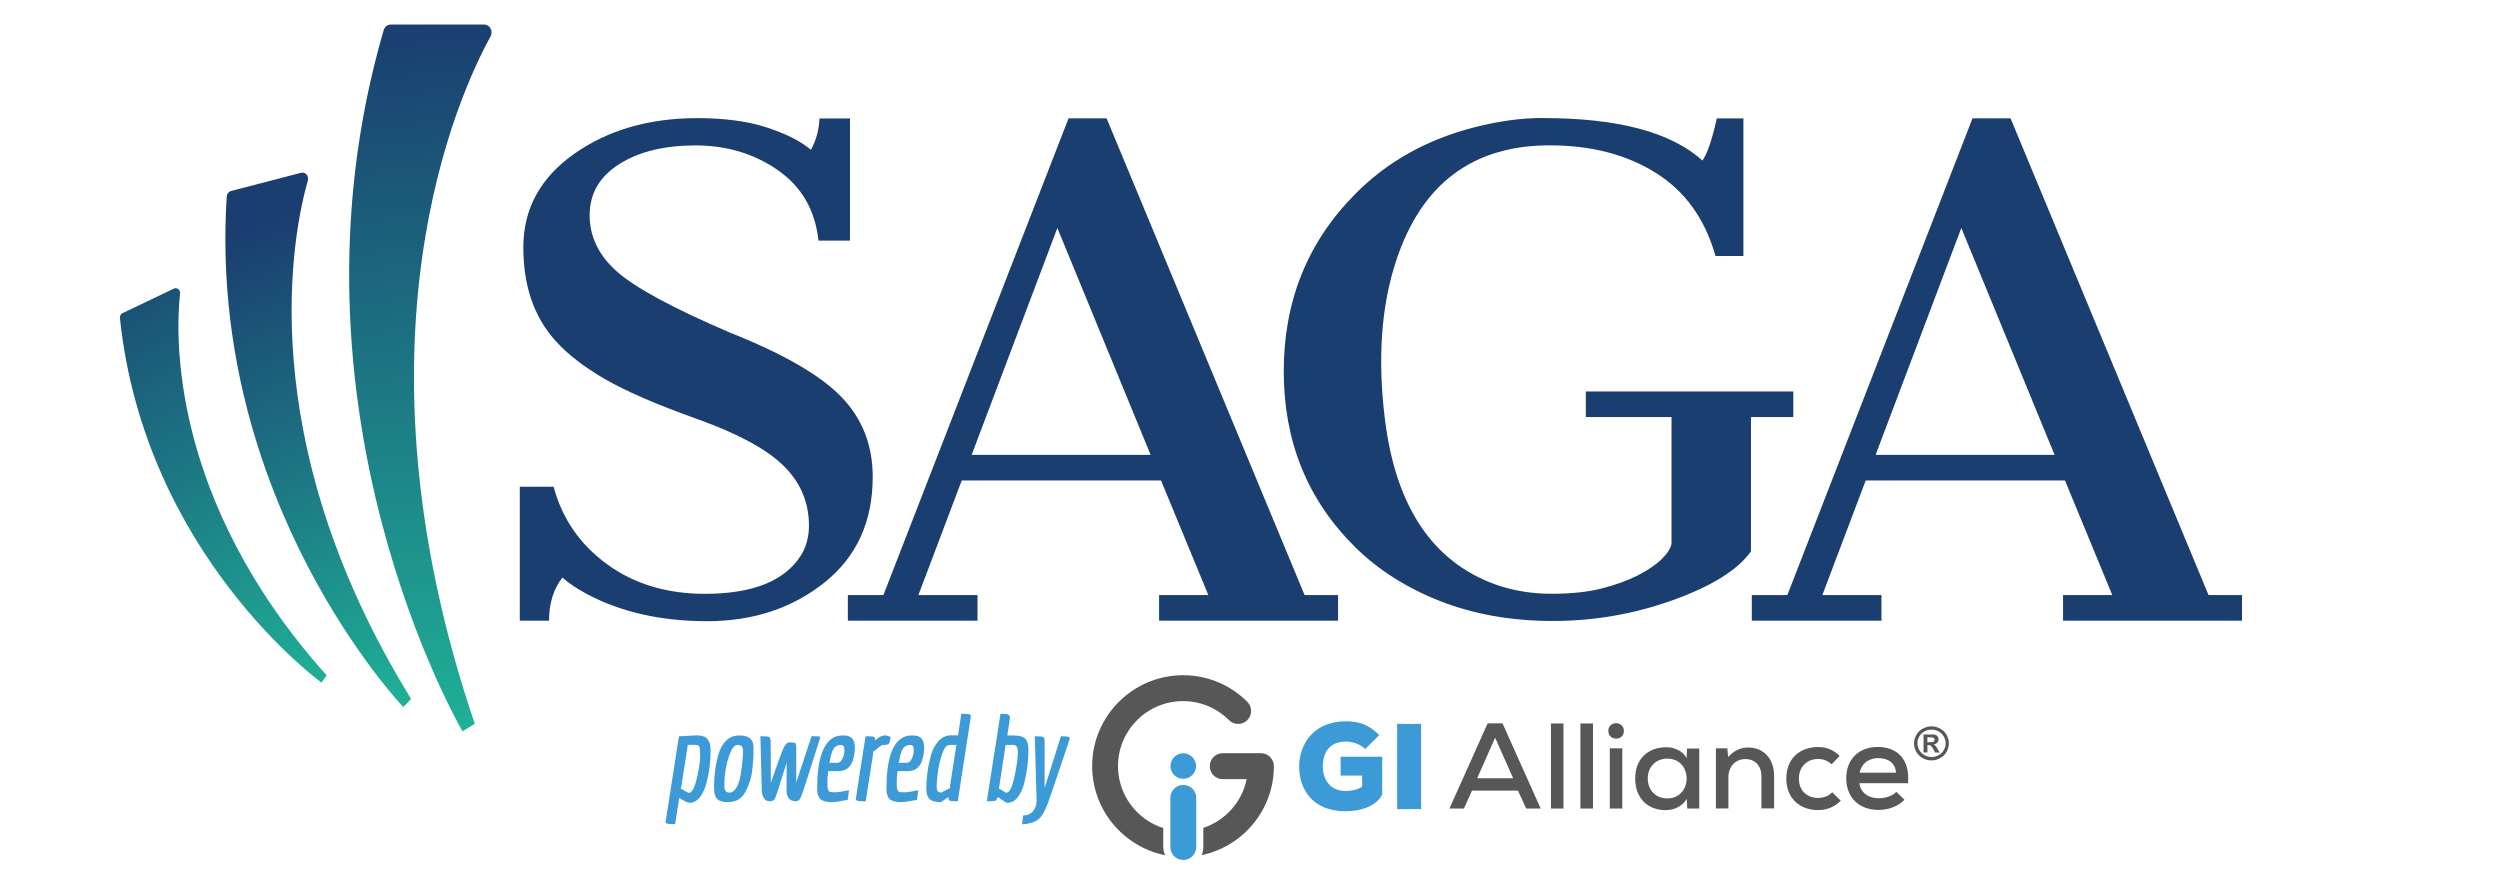 <?xml version="1.0" encoding="UTF-8"?> <svg xmlns="http://www.w3.org/2000/svg" xmlns:xlink="http://www.w3.org/1999/xlink" id="Layer_1" version="1.1" viewBox="0 0 360 126"><!-- Generator: Adobe Illustrator 29.0.0, SVG Export Plug-In . SVG Version: 2.1.0 Build 186) --><defs><style> .st0 { fill: url(#linear-gradient2); } .st1 { fill: url(#linear-gradient1); } .st2 { fill: url(#linear-gradient); } .st3 { fill: #1a3e70; } .st4 { fill: #575757; } .st5 { fill: #3c9bd6; } </style><linearGradient id="linear-gradient" x1="68.58" y1="109.83" x2="58.48" y2="3.76" gradientUnits="userSpaceOnUse"><stop offset="0" stop-color="#1fb698"></stop><stop offset="1" stop-color="#1a3e70"></stop></linearGradient><linearGradient id="linear-gradient1" x1="63.31" y1="102.61" x2="35.97" y2="33.09" xlink:href="#linear-gradient"></linearGradient><linearGradient id="linear-gradient2" x1="49.6" y1="101.25" x2="12.46" y2="33.21" xlink:href="#linear-gradient"></linearGradient></defs><g><g><path class="st5" d="M170.39,123.84c-1.03,0-1.86-.83-1.86-1.87v-7.08c0-1.03.83-1.86,1.86-1.86s1.87.83,1.87,1.86v7.08c0,1.03-.83,1.87-1.87,1.87"></path><path class="st4" d="M167.51,121.97v-2.73c-3.78-1.2-6.52-4.75-6.52-8.92,0-5.16,4.2-9.36,9.36-9.36,2.5,0,4.85.97,6.62,2.74.73.73,1.91.73,2.64,0,.73-.73.73-1.91,0-2.64-2.47-2.47-5.76-3.83-9.25-3.83-7.21,0-13.09,5.87-13.09,13.09,0,6.33,4.52,11.63,10.51,12.83-.17-.36-.26-.76-.26-1.19"></path><path class="st4" d="M181.57,108.46h-5.5c-1.03,0-1.86.83-1.86,1.87s.83,1.87,1.86,1.87h3.45c-.67,3.3-3.09,5.97-6.24,7.01v2.76c0,.42-.09.81-.25,1.17,5.94-1.24,10.41-6.51,10.41-12.81,0-1.03-.83-1.87-1.86-1.87"></path><path class="st5" d="M172.23,110.31c0,1.01-.82,1.84-1.84,1.84s-1.84-.82-1.84-1.84.82-1.84,1.84-1.84,1.84.82,1.84,1.84"></path><path class="st5" d="M95.92,118.53c-.05-.06-.07-.13-.07-.21s.64-4.18,1.92-12.29l2.49-.14c.77,0,1.31.17,1.61.52s.46.89.46,1.63-.05,1.5-.14,2.28c-.09.78-.24,1.59-.46,2.43-.22.84-.53,1.52-.96,2.06-.42.53-.92.8-1.49.8-.22,0-.71-.23-1.47-.7l-.59,3.77c-.79,0-1.23-.05-1.31-.16M99.15,114.18c.48,0,.88-.71,1.2-2.13s.48-2.49.48-3.22-.04-1.17-.13-1.33c-.09-.16-.31-.24-.65-.24h-1.03v.19l-.91,5.81-.11.26c.71.43,1.09.65,1.15.65"></path><path class="st5" d="M107.34,114.02c-.25.47-.58.84-.99,1.1-.41.26-.95.39-1.61.39s-1.15-.15-1.46-.45c-.31-.3-.46-.86-.46-1.68s.05-1.64.16-2.46c.11-.82.28-1.62.52-2.42.24-.79.61-1.42,1.11-1.89.5-.47,1.11-.7,1.85-.7s1.27.15,1.58.44c.32.3.47.74.47,1.34s-.01,1.11-.04,1.54c-.02.44-.07.98-.14,1.61-.07.64-.19,1.21-.36,1.72-.17.51-.38,1-.63,1.47M105.08,114.13c.38,0,.71-.25.99-.76s.48-1.13.59-1.86c.22-1.39.33-2.51.33-3.33,0-.32-.06-.56-.17-.7-.12-.14-.31-.21-.59-.21-.42,0-.78.4-1.1,1.2-.55,1.39-.82,2.96-.82,4.73,0,.33.06.56.17.71.12.15.31.22.59.22"></path><path class="st5" d="M113.26,113.82l.02-4-1.29,4.08c-.22.71-.39,1.13-.52,1.27-.13.14-.35.21-.68.21-.43,0-.75-.27-.96-.8-.08-.22-.13-.48-.14-.77l-.19-7.8c.72,0,1.15.04,1.28.13.13.09.2.38.2.88l.02,5.71c.92-2.67,1.52-4.31,1.79-4.92.27-.61.56-.91.86-.91.48,0,.76.04.86.11.1.07.15.29.15.66v5.01l2.2-6.67h.4c.23,0,.43.01.6.03.17.03.25.09.25.19l-.26.82c-.59,1.87-1.32,4.16-2.18,6.84-.27.74-.46,1.18-.57,1.3-.11.12-.33.18-.64.18s-.6-.12-.84-.36c-.24-.24-.36-.64-.36-1.21"></path><path class="st5" d="M119.83,115.51c-.82,0-1.38-.15-1.69-.44-.31-.29-.47-.79-.47-1.5,0-4.05.79-6.5,2.36-7.36.37-.21.84-.31,1.41-.31s.99.14,1.26.42c.27.29.4.74.4,1.35,0,.56-.1,1.19-.31,1.89-.14.43-.38.78-.72,1.06-.35.28-.77.42-1.28.42h-1.54v.19c-.07.51-.1.96-.1,1.36s0,.65.02.78c0,.12.04.25.09.39.05.14.13.23.24.27.12.04.37.06.77.06s1.06-.1,1.99-.3l-.19,1.39c-1.05.21-1.79.32-2.21.32M120.57,109.84c.26,0,.47-.13.63-.4.27-.42.4-.88.4-1.4s-.16-.77-.47-.77c-.5,0-.87.19-1.1.55-.23.37-.41.95-.52,1.74l-.1.28h1.17Z"></path><path class="st5" d="M123.3,115.21s-.05-.11-.05-.19.46-3.08,1.39-9c.6,0,.99.02,1.14.07s.24.18.24.4v.14c.49-.49.98-.73,1.47-.73.2,0,.45.08.77.24-.09.55-.19.87-.29.98-.11.1-.39.16-.86.16-.14,0-.6.33-1.39.98v.35l-1.06,6.79c-.8,0-1.25-.06-1.34-.18"></path><path class="st5" d="M129.81,115.51c-.82,0-1.38-.15-1.69-.44-.31-.29-.47-.79-.47-1.5,0-4.05.78-6.5,2.35-7.36.37-.21.84-.31,1.42-.31s.99.14,1.26.42c.27.29.4.74.4,1.35,0,.56-.1,1.19-.31,1.89-.14.43-.38.78-.72,1.06-.35.28-.77.42-1.28.42h-1.54v.19c-.07.51-.1.96-.1,1.36s0,.65.02.78.04.25.09.39c.05.14.13.23.24.27.12.04.37.06.77.06s1.06-.1,1.99-.3l-.19,1.39c-1.05.21-1.79.32-2.21.32M130.55,109.84c.26,0,.47-.13.63-.4.27-.42.4-.88.4-1.4s-.16-.77-.47-.77c-.5,0-.87.19-1.1.55-.23.37-.41.95-.52,1.74l-.11.28h1.17Z"></path><path class="st5" d="M139.8,103.21s-.63,4.07-1.88,12.18c-.58,0-.96-.03-1.12-.08-.16-.05-.24-.21-.24-.48,0-.02,0-.05.02-.07l-1.08.75c-.79,0-1.34-.15-1.65-.45-.31-.29-.46-.8-.46-1.52s.05-1.46.15-2.24c.1-.78.27-1.6.5-2.47.23-.87.6-1.57,1.11-2.12.51-.55,1.11-.82,1.8-.82h1.01l.47-3.11c.55,0,.91.02,1.1.06.19.04.28.16.28.36M136.73,107.27c-.42,0-.78.45-1.08,1.35-.3.9-.51,1.78-.61,2.64-.1.86-.16,1.49-.16,1.88s.04.65.14.78c.09.13.26.2.51.21l1.27-.64v-.3l.91-5.83.04-.09h-1.01Z"></path><path class="st5" d="M144.92,102.82c.15.01.27.06.37.15.09.08.14.2.14.37s-.13,1.02-.38,2.57h.94c.78,0,1.33.15,1.64.46.31.31.47.83.47,1.56s-.05,1.5-.14,2.29c-.09.8-.24,1.62-.45,2.47-.2.85-.52,1.55-.94,2.09-.42.55-.92.82-1.49.82-.19,0-.67-.28-1.41-.86-.07.32-.18.5-.34.56-.16.06-.57.09-1.23.09l1.97-12.6c.42,0,.7,0,.86.03M144.78,107.27s0,.04.02.07l-.91,5.92-.09.24,1.01.63s.06.02.1.02c.45,0,.84-.76,1.17-2.29.33-1.52.49-2.72.49-3.6,0-.66-.22-.99-.66-.99h-1.13Z"></path><path class="st5" d="M150.43,106.89v6.58l2.34-7.45c.46,0,.79.02.99.06.2.04.29.14.29.29,0,.04-.51,1.55-1.52,4.53-1.02,2.99-1.56,4.57-1.63,4.76-.41,1.01-.76,1.69-1.06,2.02-.55.63-1.44.97-2.67,1.01l.17-1.27c.6,0,1.08-.21,1.42-.62.34-.41.51-.92.51-1.51l-.26-9.27c.72,0,1.14.04,1.25.12.11.08.17.33.17.75"></path><path class="st5" d="M196.58,107.86c-.89-.84-1.98-1.07-2.8-1.07-2,0-3.29,1.19-3.29,3.59,0,1.58.82,3.52,3.29,3.52.65,0,1.67-.12,2.37-.63v-1.58h-3.1v-2.72h5.99v5.45c-.77,1.56-2.91,2.4-5.27,2.4-4.85,0-6.69-3.24-6.69-6.45s2.1-6.5,6.71-6.5c1.7,0,3.21.35,4.82,1.98l-2.01,2Z"></path><rect class="st5" x="201.19" y="104.24" width="3.45" height="12.27"></rect><path class="st4" d="M218.61,113.85h-6.64l-1.16,2.58h-2.09l5.5-12.27h2.14l5.5,12.27h-2.09l-1.18-2.58ZM215.3,106.23l-2.59,5.84h5.18l-2.59-5.84Z"></path><rect class="st4" x="223.34" y="104.18" width="1.8" height="12.25"></rect><rect class="st4" x="227.58" y="104.18" width="1.81" height="12.25"></rect><path class="st4" d="M233.84,105.25c0,1.49-2.24,1.49-2.24,0s2.24-1.47,2.24,0M231.81,116.43h1.8v-8.67h-1.8v8.67Z"></path><path class="st4" d="M242.94,107.79h1.75v8.64h-1.72l-.09-1.4c-.58,1.1-1.91,1.63-2.98,1.63-2.52.02-4.43-1.61-4.43-4.56s1.98-4.5,4.47-4.5c1.23,0,2.4.58,2.94,1.56l.05-1.37ZM237.28,112.1c0,1.79,1.26,2.87,2.8,2.87,3.73,0,3.73-5.73,0-5.73-1.54,0-2.8,1.09-2.8,2.86"></path><path class="st4" d="M253.64,116.43v-4.63c0-1.49-.84-2.49-2.33-2.49s-2.42,1.17-2.42,2.59v4.52h-1.8v-8.66h1.65l.11,1.26c.82-.93,1.79-1.38,2.91-1.38,2.1,0,3.71,1.49,3.71,4.13v4.64h-1.82Z"></path><path class="st4" d="M265.07,115.3c-.96.95-2.03,1.35-3.28,1.35-2.49,0-4.56-1.56-4.56-4.54s2.05-4.54,4.56-4.54c1.19,0,2.19.37,3.12,1.28l-1.16,1.21c-.54-.53-1.26-.77-1.94-.77-1.56,0-2.77,1.1-2.77,2.82,0,1.82,1.26,2.79,2.75,2.79.74,0,1.49-.23,2.05-.81l1.23,1.21Z"></path><path class="st4" d="M267.75,112.78c.16,1.31,1.24,2.17,2.82,2.17.87,0,1.98-.33,2.5-.93l1.17,1.14c-.89.98-2.38,1.47-3.72,1.47-2.84,0-4.66-1.8-4.66-4.57s1.84-4.5,4.54-4.5,4.68,1.7,4.35,5.22h-7.01ZM273.03,111.26c-.11-1.37-1.1-2.09-2.56-2.09-1.32,0-2.4.72-2.68,2.09h5.24Z"></path></g><g><path class="st3" d="M81,83.15c-1.29,1.65-1.94,3.72-1.94,6.23h-4.21v-19.29h4.87c1.23,4.59,3.79,8.3,7.68,11.15,3.89,2.84,8.6,4.27,14.11,4.27,6.9,0,11.52-1.86,13.85-5.57.76-1.26,1.13-2.67,1.13-4.24,0-3.35-1.21-6.22-3.64-8.61-2.43-2.4-6.58-4.65-12.46-6.75-5.88-2.1-10.32-4.03-13.33-5.78-3.01-1.75-5.38-3.59-7.11-5.53-3.06-3.41-4.59-7.88-4.59-13.41s2.43-10.01,7.3-13.45c4.87-3.44,10.79-5.16,17.75-5.16,3.94,0,7.29.45,10.05,1.36,2.76.91,4.86,1.97,6.31,3.2.76-1.37,1.17-2.87,1.23-4.51h4.4v17.59h-4.54c-.47-4.38-2.42-7.76-5.84-10.14-3.42-2.38-7.38-3.57-11.87-3.57s-8.16.9-10.99,2.7c-2.84,1.8-4.25,4.25-4.25,7.35s1.32,5.82,3.97,8.15c2.65,2.33,8.05,5.25,16.22,8.75,7.66,3.04,13,6.12,16.03,9.24s4.54,6.96,4.54,11.54c0,6.45-2.32,11.53-6.97,15.23-4.65,3.7-10.28,5.55-16.88,5.55s-12.35-1.29-17.23-3.87c-1.45-.77-2.65-1.57-3.59-2.4Z"></path><path class="st3" d="M122.1,85.69h5.11l26.66-68.65h5.48l28.51,68.65h4.82v3.69h-25.77v-3.69h7.09l-6.81-16.5h-28.7l-6.24,16.5h8.51v3.69h-18.67v-3.69ZM165.69,65.5l-13.43-32.67-12.34,32.67h25.77Z"></path><path class="st3" d="M222.16,17c10.84,0,18.5,2.04,22.98,6.12.69-.93,1.39-2.95,2.08-6.07h3.83v19.81h-4.02c-1.51-5.34-4.38-9.33-8.6-11.97s-9.31-3.96-15.27-3.96c-11.06,0-18.42,5.51-22.08,16.51-2.21,6.62-2.74,14.38-1.61,23.27,1.61,12.39,6.9,20.21,15.89,23.46,2.52.89,5.2,1.33,8.04,1.33s5.25-.25,7.23-.76c1.99-.5,3.71-1.13,5.18-1.87,1.46-.74,2.62-1.53,3.47-2.36s1.32-1.58,1.42-2.25v-18.2h-12.34v-3.69h29.88v3.69h-6.1v19.34c-1.92,2.68-5.67,5.02-11.25,7.02-5.58,2-11.34,3-17.28,3s-11.33-.95-16.17-2.84c-4.84-1.89-8.93-4.48-12.27-7.77-6.87-6.77-10.31-15.22-10.31-25.35s3.45-18.66,10.35-25.58c4.57-4.61,10.27-7.8,17.11-9.55,3.47-.89,6.74-1.34,9.83-1.34Z"></path><path class="st3" d="M252.27,85.69h5.11l26.66-68.65h5.48l28.51,68.65h4.82v3.69h-25.77v-3.69h7.09l-6.81-16.5h-28.7l-6.24,16.5h8.51v3.69h-18.67v-3.69ZM295.86,65.5l-13.43-32.67-12.34,32.67h25.77Z"></path><g><path class="st2" d="M66.6,105.31S39.37,58.83,55.25,4.34c.14-.48.56-.81,1.03-.81h13.44c.83,0,1.33.97.91,1.74-4.44,8.05-21.04,43.71-2.26,98.96"></path><path class="st1" d="M33.28,27.5l10.08-2.62c.62-.16,1.16.47.97,1.13-1.98,6.9-8.45,36.87,14.88,74.64l-1.14,1.16s-28.21-29.56-25.42-73.5c.02-.39.28-.72.63-.81Z"></path><path class="st0" d="M17.65,45.09l7.39-3.53c.45-.22.95.18.89.72-.62,5.59-1.69,29.54,21.1,54.96l-.73,1.06s-25.46-18.4-29.03-52.5c-.03-.3.12-.59.38-.72Z"></path></g></g></g><path class="st4" d="M278.13,104.59c.43,0,.85.11,1.24.32s.71.51.93.9.34.8.34,1.23-.11.83-.33,1.22-.53.69-.93.91-.82.33-1.25.33-.86-.11-1.25-.33-.71-.52-.93-.91-.33-.79-.33-1.22.11-.84.34-1.23.54-.69.94-.9.81-.32,1.24-.32ZM278.13,105.07c-.35,0-.68.08-1,.25s-.57.41-.75.73-.27.65-.27.99.09.67.27.98.43.56.75.73.66.26,1.01.26.69-.09,1.01-.26.57-.42.75-.73.27-.64.27-.98-.09-.68-.27-.99-.43-.56-.75-.73-.65-.25-1-.25ZM276.99,108.36v-2.6h.54c.51,0,.79,0,.85,0,.18.01.32.05.42.1s.18.14.25.25.1.24.1.37c0,.19-.06.35-.19.48s-.3.22-.53.25c.08.03.14.06.19.1s.1.1.18.2c.02.03.09.13.2.32l.32.53h-.67l-.22-.42c-.15-.28-.28-.46-.37-.54s-.22-.11-.37-.11h-.14v1.07h-.54ZM277.53,106.88h.22c.31,0,.51-.01.58-.04s.14-.06.18-.12.07-.13.07-.2-.02-.14-.06-.19-.1-.1-.18-.12-.27-.04-.58-.04h-.22v.71Z"></path></svg> 